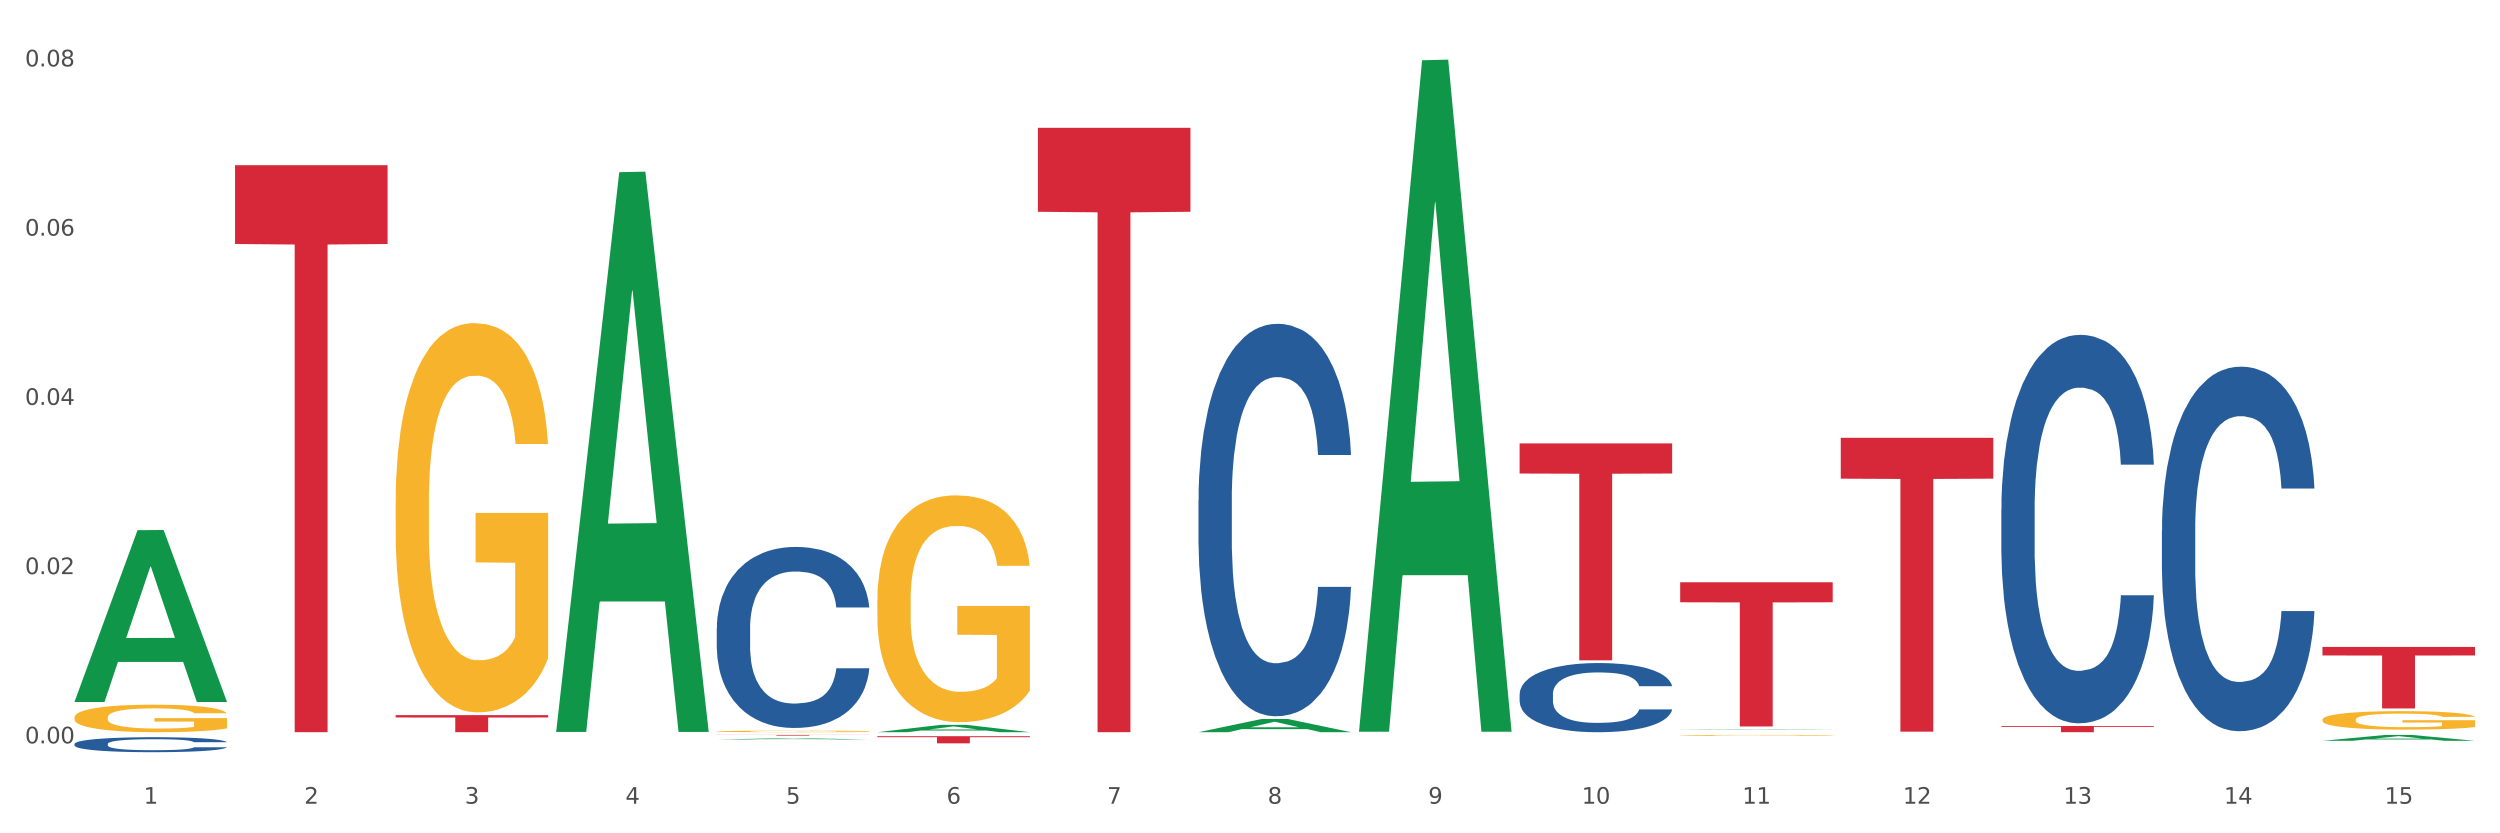 <?xml version="1.0" encoding="utf-8" standalone="no"?>
<!DOCTYPE svg PUBLIC "-//W3C//DTD SVG 1.1//EN"
  "http://www.w3.org/Graphics/SVG/1.1/DTD/svg11.dtd">
<svg xmlns:xlink="http://www.w3.org/1999/xlink" width="1080pt" height="360pt" viewBox="0 0 1080 360" xmlns="http://www.w3.org/2000/svg" version="1.1">
 <rect x="0" y="0" width="1080" height="360" fill="#333333" stroke="none"/>
 <defs>
  <style type="text/css">*{stroke-linejoin: round; stroke-linecap: butt}</style>
 </defs>
 <g id="figure_1">
  <g id="patch_1">
   <path d="M 0 360 
L 1080 360 
L 1080 0 
L 0 0 
z
" style="fill: #ffffff; stroke: #ffffff; stroke-linejoin: miter"/>
  </g>
  <g id="axes_1">
   <g id="matplotlib.axis_1">
    <g id="xtick_1">
     <g id="text_1">
      <!-- 1 -->
      <g style="fill: #4d4d4d" transform="translate(62.07 347.204) scale(0.096 -0.096)">
       <defs>
        <path id="DejaVuSans-31" d="M 794 531 
L 1825 531 
L 1825 4091 
L 703 3866 
L 703 4441 
L 1819 4666 
L 2450 4666 
L 2450 531 
L 3481 531 
L 3481 0 
L 794 0 
L 794 531 
z
" transform="scale(0.016)"/>
       </defs>
       <use xlink:href="#DejaVuSans-31"/>
      </g>
     </g>
    </g>
    <g id="xtick_2">
     <g id="text_2">
      <!-- 2 -->
      <g style="fill: #4d4d4d" transform="translate(131.436 347.204) scale(0.096 -0.096)">
       <defs>
        <path id="DejaVuSans-32" d="M 1228 531 
L 3431 531 
L 3431 0 
L 469 0 
L 469 531 
Q 828 903 1448 1529 
Q 2069 2156 2228 2338 
Q 2531 2678 2651 2914 
Q 2772 3150 2772 3378 
Q 2772 3750 2511 3984 
Q 2250 4219 1831 4219 
Q 1534 4219 1204 4116 
Q 875 4013 500 3803 
L 500 4441 
Q 881 4594 1212 4672 
Q 1544 4750 1819 4750 
Q 2544 4750 2975 4387 
Q 3406 4025 3406 3419 
Q 3406 3131 3298 2873 
Q 3191 2616 2906 2266 
Q 2828 2175 2409 1742 
Q 1991 1309 1228 531 
z
" transform="scale(0.016)"/>
       </defs>
       <use xlink:href="#DejaVuSans-32"/>
      </g>
     </g>
    </g>
    <g id="xtick_3">
     <g id="text_3">
      <!-- 3 -->
      <g style="fill: #4d4d4d" transform="translate(200.802 347.204) scale(0.096 -0.096)">
       <defs>
        <path id="DejaVuSans-33" d="M 2597 2516 
Q 3050 2419 3304 2112 
Q 3559 1806 3559 1356 
Q 3559 666 3084 287 
Q 2609 -91 1734 -91 
Q 1441 -91 1130 -33 
Q 819 25 488 141 
L 488 750 
Q 750 597 1062 519 
Q 1375 441 1716 441 
Q 2309 441 2620 675 
Q 2931 909 2931 1356 
Q 2931 1769 2642 2001 
Q 2353 2234 1838 2234 
L 1294 2234 
L 1294 2753 
L 1863 2753 
Q 2328 2753 2575 2939 
Q 2822 3125 2822 3475 
Q 2822 3834 2567 4026 
Q 2313 4219 1838 4219 
Q 1578 4219 1281 4162 
Q 984 4106 628 3988 
L 628 4550 
Q 988 4650 1302 4700 
Q 1616 4750 1894 4750 
Q 2613 4750 3031 4423 
Q 3450 4097 3450 3541 
Q 3450 3153 3228 2886 
Q 3006 2619 2597 2516 
z
" transform="scale(0.016)"/>
       </defs>
       <use xlink:href="#DejaVuSans-33"/>
      </g>
     </g>
    </g>
    <g id="xtick_4">
     <g id="text_4">
      <!-- 4 -->
      <g style="fill: #4d4d4d" transform="translate(270.169 347.204) scale(0.096 -0.096)">
       <defs>
        <path id="DejaVuSans-34" d="M 2419 4116 
L 825 1625 
L 2419 1625 
L 2419 4116 
z
M 2253 4666 
L 3047 4666 
L 3047 1625 
L 3713 1625 
L 3713 1100 
L 3047 1100 
L 3047 0 
L 2419 0 
L 2419 1100 
L 313 1100 
L 313 1709 
L 2253 4666 
z
" transform="scale(0.016)"/>
       </defs>
       <use xlink:href="#DejaVuSans-34"/>
      </g>
     </g>
    </g>
    <g id="xtick_5">
     <g id="text_5">
      <!-- 5 -->
      <g style="fill: #4d4d4d" transform="translate(339.535 347.204) scale(0.096 -0.096)">
       <defs>
        <path id="DejaVuSans-35" d="M 691 4666 
L 3169 4666 
L 3169 4134 
L 1269 4134 
L 1269 2991 
Q 1406 3038 1543 3061 
Q 1681 3084 1819 3084 
Q 2600 3084 3056 2656 
Q 3513 2228 3513 1497 
Q 3513 744 3044 326 
Q 2575 -91 1722 -91 
Q 1428 -91 1123 -41 
Q 819 9 494 109 
L 494 744 
Q 775 591 1075 516 
Q 1375 441 1709 441 
Q 2250 441 2565 725 
Q 2881 1009 2881 1497 
Q 2881 1984 2565 2268 
Q 2250 2553 1709 2553 
Q 1456 2553 1204 2497 
Q 953 2441 691 2322 
L 691 4666 
z
" transform="scale(0.016)"/>
       </defs>
       <use xlink:href="#DejaVuSans-35"/>
      </g>
     </g>
    </g>
    <g id="xtick_6">
     <g id="text_6">
      <!-- 6 -->
      <g style="fill: #4d4d4d" transform="translate(408.901 347.204) scale(0.096 -0.096)">
       <defs>
        <path id="DejaVuSans-36" d="M 2113 2584 
Q 1688 2584 1439 2293 
Q 1191 2003 1191 1497 
Q 1191 994 1439 701 
Q 1688 409 2113 409 
Q 2538 409 2786 701 
Q 3034 994 3034 1497 
Q 3034 2003 2786 2293 
Q 2538 2584 2113 2584 
z
M 3366 4563 
L 3366 3988 
Q 3128 4100 2886 4159 
Q 2644 4219 2406 4219 
Q 1781 4219 1451 3797 
Q 1122 3375 1075 2522 
Q 1259 2794 1537 2939 
Q 1816 3084 2150 3084 
Q 2853 3084 3261 2657 
Q 3669 2231 3669 1497 
Q 3669 778 3244 343 
Q 2819 -91 2113 -91 
Q 1303 -91 875 529 
Q 447 1150 447 2328 
Q 447 3434 972 4092 
Q 1497 4750 2381 4750 
Q 2619 4750 2861 4703 
Q 3103 4656 3366 4563 
z
" transform="scale(0.016)"/>
       </defs>
       <use xlink:href="#DejaVuSans-36"/>
      </g>
     </g>
    </g>
    <g id="xtick_7">
     <g id="text_7">
      <!-- 7 -->
      <g style="fill: #4d4d4d" transform="translate(478.267 347.204) scale(0.096 -0.096)">
       <defs>
        <path id="DejaVuSans-37" d="M 525 4666 
L 3525 4666 
L 3525 4397 
L 1831 0 
L 1172 0 
L 2766 4134 
L 525 4134 
L 525 4666 
z
" transform="scale(0.016)"/>
       </defs>
       <use xlink:href="#DejaVuSans-37"/>
      </g>
     </g>
    </g>
    <g id="xtick_8">
     <g id="text_8">
      <!-- 8 -->
      <g style="fill: #4d4d4d" transform="translate(547.634 347.204) scale(0.096 -0.096)">
       <defs>
        <path id="DejaVuSans-38" d="M 2034 2216 
Q 1584 2216 1326 1975 
Q 1069 1734 1069 1313 
Q 1069 891 1326 650 
Q 1584 409 2034 409 
Q 2484 409 2743 651 
Q 3003 894 3003 1313 
Q 3003 1734 2745 1975 
Q 2488 2216 2034 2216 
z
M 1403 2484 
Q 997 2584 770 2862 
Q 544 3141 544 3541 
Q 544 4100 942 4425 
Q 1341 4750 2034 4750 
Q 2731 4750 3128 4425 
Q 3525 4100 3525 3541 
Q 3525 3141 3298 2862 
Q 3072 2584 2669 2484 
Q 3125 2378 3379 2068 
Q 3634 1759 3634 1313 
Q 3634 634 3220 271 
Q 2806 -91 2034 -91 
Q 1263 -91 848 271 
Q 434 634 434 1313 
Q 434 1759 690 2068 
Q 947 2378 1403 2484 
z
M 1172 3481 
Q 1172 3119 1398 2916 
Q 1625 2713 2034 2713 
Q 2441 2713 2670 2916 
Q 2900 3119 2900 3481 
Q 2900 3844 2670 4047 
Q 2441 4250 2034 4250 
Q 1625 4250 1398 4047 
Q 1172 3844 1172 3481 
z
" transform="scale(0.016)"/>
       </defs>
       <use xlink:href="#DejaVuSans-38"/>
      </g>
     </g>
    </g>
    <g id="xtick_9">
     <g id="text_9">
      <!-- 9 -->
      <g style="fill: #4d4d4d" transform="translate(617 347.204) scale(0.096 -0.096)">
       <defs>
        <path id="DejaVuSans-39" d="M 703 97 
L 703 672 
Q 941 559 1184 500 
Q 1428 441 1663 441 
Q 2288 441 2617 861 
Q 2947 1281 2994 2138 
Q 2813 1869 2534 1725 
Q 2256 1581 1919 1581 
Q 1219 1581 811 2004 
Q 403 2428 403 3163 
Q 403 3881 828 4315 
Q 1253 4750 1959 4750 
Q 2769 4750 3195 4129 
Q 3622 3509 3622 2328 
Q 3622 1225 3098 567 
Q 2575 -91 1691 -91 
Q 1453 -91 1209 -44 
Q 966 3 703 97 
z
M 1959 2075 
Q 2384 2075 2632 2365 
Q 2881 2656 2881 3163 
Q 2881 3666 2632 3958 
Q 2384 4250 1959 4250 
Q 1534 4250 1286 3958 
Q 1038 3666 1038 3163 
Q 1038 2656 1286 2365 
Q 1534 2075 1959 2075 
z
" transform="scale(0.016)"/>
       </defs>
       <use xlink:href="#DejaVuSans-39"/>
      </g>
     </g>
    </g>
    <g id="xtick_10">
     <g id="text_10">
      <!-- 10 -->
      <g style="fill: #4d4d4d" transform="translate(683.312 347.204) scale(0.096 -0.096)">
       <defs>
        <path id="DejaVuSans-30" d="M 2034 4250 
Q 1547 4250 1301 3770 
Q 1056 3291 1056 2328 
Q 1056 1369 1301 889 
Q 1547 409 2034 409 
Q 2525 409 2770 889 
Q 3016 1369 3016 2328 
Q 3016 3291 2770 3770 
Q 2525 4250 2034 4250 
z
M 2034 4750 
Q 2819 4750 3233 4129 
Q 3647 3509 3647 2328 
Q 3647 1150 3233 529 
Q 2819 -91 2034 -91 
Q 1250 -91 836 529 
Q 422 1150 422 2328 
Q 422 3509 836 4129 
Q 1250 4750 2034 4750 
z
" transform="scale(0.016)"/>
       </defs>
       <use xlink:href="#DejaVuSans-31"/>
       <use xlink:href="#DejaVuSans-30" transform="translate(63.623 0)"/>
      </g>
     </g>
    </g>
    <g id="xtick_11">
     <g id="text_11">
      <!-- 11 -->
      <g style="fill: #4d4d4d" transform="translate(752.678 347.204) scale(0.096 -0.096)">
       <use xlink:href="#DejaVuSans-31"/>
       <use xlink:href="#DejaVuSans-31" transform="translate(63.623 0)"/>
      </g>
     </g>
    </g>
    <g id="xtick_12">
     <g id="text_12">
      <!-- 12 -->
      <g style="fill: #4d4d4d" transform="translate(822.044 347.204) scale(0.096 -0.096)">
       <use xlink:href="#DejaVuSans-31"/>
       <use xlink:href="#DejaVuSans-32" transform="translate(63.623 0)"/>
      </g>
     </g>
    </g>
    <g id="xtick_13">
     <g id="text_13">
      <!-- 13 -->
      <g style="fill: #4d4d4d" transform="translate(891.411 347.204) scale(0.096 -0.096)">
       <use xlink:href="#DejaVuSans-31"/>
       <use xlink:href="#DejaVuSans-33" transform="translate(63.623 0)"/>
      </g>
     </g>
    </g>
    <g id="xtick_14">
     <g id="text_14">
      <!-- 14 -->
      <g style="fill: #4d4d4d" transform="translate(960.777 347.204) scale(0.096 -0.096)">
       <use xlink:href="#DejaVuSans-31"/>
       <use xlink:href="#DejaVuSans-34" transform="translate(63.623 0)"/>
      </g>
     </g>
    </g>
    <g id="xtick_15">
     <g id="text_15">
      <!-- 15 -->
      <g style="fill: #4d4d4d" transform="translate(1030.143 347.204) scale(0.096 -0.096)">
       <use xlink:href="#DejaVuSans-31"/>
       <use xlink:href="#DejaVuSans-35" transform="translate(63.623 0)"/>
      </g>
     </g>
    </g>
    <g id="xtick_16"/>
    <g id="xtick_17"/>
    <g id="xtick_18"/>
    <g id="xtick_19"/>
    <g id="xtick_20"/>
    <g id="xtick_21"/>
    <g id="xtick_22"/>
    <g id="xtick_23"/>
    <g id="xtick_24"/>
    <g id="xtick_25"/>
    <g id="xtick_26"/>
    <g id="xtick_27"/>
    <g id="xtick_28"/>
    <g id="xtick_29"/>
   </g>
   <g id="matplotlib.axis_2">
    <g id="ytick_1">
     <g id="text_16">
      <!-- 0.00 -->
      <g style="fill: #4d4d4d" transform="translate(10.8 321.132) scale(0.096 -0.096)">
       <defs>
        <path id="DejaVuSans-2e" d="M 684 794 
L 1344 794 
L 1344 0 
L 684 0 
L 684 794 
z
" transform="scale(0.016)"/>
       </defs>
       <use xlink:href="#DejaVuSans-30"/>
       <use xlink:href="#DejaVuSans-2e" transform="translate(63.623 0)"/>
       <use xlink:href="#DejaVuSans-30" transform="translate(95.41 0)"/>
       <use xlink:href="#DejaVuSans-30" transform="translate(159.033 0)"/>
      </g>
     </g>
    </g>
    <g id="ytick_2">
     <g id="text_17">
      <!-- 0.02 -->
      <g style="fill: #4d4d4d" transform="translate(10.8 248.021) scale(0.096 -0.096)">
       <use xlink:href="#DejaVuSans-30"/>
       <use xlink:href="#DejaVuSans-2e" transform="translate(63.623 0)"/>
       <use xlink:href="#DejaVuSans-30" transform="translate(95.41 0)"/>
       <use xlink:href="#DejaVuSans-32" transform="translate(159.033 0)"/>
      </g>
     </g>
    </g>
    <g id="ytick_3">
     <g id="text_18">
      <!-- 0.04 -->
      <g style="fill: #4d4d4d" transform="translate(10.8 174.909) scale(0.096 -0.096)">
       <use xlink:href="#DejaVuSans-30"/>
       <use xlink:href="#DejaVuSans-2e" transform="translate(63.623 0)"/>
       <use xlink:href="#DejaVuSans-30" transform="translate(95.41 0)"/>
       <use xlink:href="#DejaVuSans-34" transform="translate(159.033 0)"/>
      </g>
     </g>
    </g>
    <g id="ytick_4">
     <g id="text_19">
      <!-- 0.06 -->
      <g style="fill: #4d4d4d" transform="translate(10.8 101.798) scale(0.096 -0.096)">
       <use xlink:href="#DejaVuSans-30"/>
       <use xlink:href="#DejaVuSans-2e" transform="translate(63.623 0)"/>
       <use xlink:href="#DejaVuSans-30" transform="translate(95.41 0)"/>
       <use xlink:href="#DejaVuSans-36" transform="translate(159.033 0)"/>
      </g>
     </g>
    </g>
    <g id="ytick_5">
     <g id="text_20">
      <!-- 0.08 -->
      <g style="fill: #4d4d4d" transform="translate(10.8 28.687) scale(0.096 -0.096)">
       <use xlink:href="#DejaVuSans-30"/>
       <use xlink:href="#DejaVuSans-2e" transform="translate(63.623 0)"/>
       <use xlink:href="#DejaVuSans-30" transform="translate(95.41 0)"/>
       <use xlink:href="#DejaVuSans-38" transform="translate(159.033 0)"/>
      </g>
     </g>
    </g>
    <g id="ytick_6"/>
    <g id="ytick_7"/>
    <g id="ytick_8"/>
    <g id="ytick_9"/>
   </g>
   <g id="PolyCollection_1">
    <path d="M 32.175 303.119 
L 32.243 303.049 
L 59.417 229.03 
L 70.695 228.96 
L 98.073 303.258 
L 85.029 303.258 
L 79.119 285.957 
L 51.061 285.957 
L 50.857 286.236 
L 45.151 303.258 
L 32.175 303.258 
L 32.175 303.119 
L 54.594 275.632 
L 75.586 275.562 
L 65.192 244.796 
L 65.056 244.657 
L 64.92 244.866 
L 54.526 275.562 
L 54.594 275.632 
L 32.175 303.119 
z
" clip-path="url(#p660f1c6a7d)" style="fill: #109648"/>
    <path d="M 101.541 71.364 
L 167.439 71.364 
L 167.439 105.404 
L 141.517 105.634 
L 141.517 316.318 
L 127.307 316.318 
L 127.307 105.634 
L 101.541 105.404 
L 101.541 71.594 
L 101.541 71.364 
z
" clip-path="url(#p660f1c6a7d)" style="fill: #d62839"/>
    <path d="M 170.907 308.931 
L 236.805 308.931 
L 236.805 309.958 
L 210.883 309.965 
L 210.883 316.318 
L 196.673 316.318 
L 196.673 309.965 
L 170.907 309.958 
L 170.907 308.938 
L 170.907 308.931 
z
" clip-path="url(#p660f1c6a7d)" style="fill: #d62839"/>
    <path d="M 309.64 317.485 
L 375.538 317.485 
L 375.538 317.526 
L 349.616 317.526 
L 349.616 317.781 
L 335.406 317.781 
L 335.406 317.526 
L 309.64 317.526 
L 309.64 317.485 
L 309.64 317.485 
z
" clip-path="url(#p660f1c6a7d)" style="fill: #d62839"/>
    <path d="M 379.006 318.037 
L 444.904 318.037 
L 444.904 318.467 
L 418.982 318.47 
L 418.982 321.13 
L 404.772 321.13 
L 404.772 318.47 
L 379.006 318.467 
L 379.006 318.04 
L 379.006 318.037 
z
" clip-path="url(#p660f1c6a7d)" style="fill: #d62839"/>
    <path d="M 448.372 55.199 
L 514.27 55.199 
L 514.27 91.486 
L 488.348 91.731 
L 488.348 316.318 
L 474.138 316.318 
L 474.138 91.731 
L 448.372 91.486 
L 448.372 55.444 
L 448.372 55.199 
z
" clip-path="url(#p660f1c6a7d)" style="fill: #d62839"/>
    <path d="M 656.471 191.54 
L 722.369 191.54 
L 722.369 204.565 
L 696.447 204.653 
L 696.447 285.271 
L 682.237 285.271 
L 682.237 204.653 
L 656.471 204.565 
L 656.471 191.628 
L 656.471 191.54 
z
" clip-path="url(#p660f1c6a7d)" style="fill: #d62839"/>
    <path d="M 725.837 251.529 
L 791.735 251.529 
L 791.735 260.187 
L 765.813 260.246 
L 765.813 313.837 
L 751.603 313.837 
L 751.603 260.246 
L 725.837 260.187 
L 725.837 251.587 
L 725.837 251.529 
z
" clip-path="url(#p660f1c6a7d)" style="fill: #d62839"/>
    <path d="M 1003.302 310.908 
L 1003.38 310.9 
L 1003.38 310.638 
L 1003.535 310.412 
L 1004.314 309.865 
L 1005.481 309.413 
L 1006.336 309.172 
L 1007.192 308.975 
L 1008.204 308.778 
L 1009.448 308.574 
L 1011.705 308.275 
L 1013.105 308.122 
L 1014.817 307.961 
L 1017.929 307.728 
L 1020.185 307.597 
L 1022.519 307.487 
L 1026.331 307.356 
L 1028.821 307.298 
L 1031.466 307.254 
L 1034.656 307.225 
L 1037.068 307.218 
L 1042.358 307.239 
L 1046.871 307.305 
L 1049.049 307.356 
L 1051.85 307.444 
L 1053.328 307.502 
L 1055.74 307.619 
L 1058.23 307.772 
L 1059.942 307.903 
L 1062.509 308.151 
L 1064.454 308.399 
L 1066.244 308.705 
L 1067.177 308.917 
L 1067.877 309.114 
L 1068.5 309.34 
L 1069.122 309.697 
L 1055.118 309.697 
L 1054.573 309.442 
L 1053.717 309.201 
L 1052.473 308.968 
L 1051.383 308.822 
L 1049.516 308.64 
L 1047.805 308.523 
L 1046.015 308.435 
L 1043.837 308.363 
L 1042.125 308.326 
L 1039.713 308.297 
L 1034.967 308.304 
L 1031.777 308.363 
L 1029.599 308.435 
L 1028.199 308.501 
L 1026.954 308.574 
L 1025.553 308.676 
L 1023.919 308.829 
L 1022.752 308.968 
L 1021.585 309.143 
L 1020.652 309.318 
L 1019.796 309.522 
L 1019.096 309.741 
L 1018.551 309.967 
L 1018.084 310.244 
L 1017.695 310.703 
L 1017.695 311.702 
L 1017.851 311.929 
L 1018.24 312.228 
L 1018.707 312.454 
L 1019.485 312.723 
L 1020.185 312.906 
L 1021.508 313.168 
L 1022.986 313.387 
L 1024.153 313.526 
L 1025.32 313.642 
L 1027.343 313.803 
L 1029.599 313.934 
L 1031.544 314.014 
L 1034.189 314.087 
L 1035.979 314.116 
L 1037.535 314.131 
L 1041.347 314.131 
L 1044.07 314.109 
L 1047.104 314.058 
L 1049.438 313.992 
L 1051.383 313.912 
L 1053.562 313.781 
L 1054.962 313.657 
L 1054.962 312.133 
L 1037.846 312.125 
L 1037.846 311.112 
L 1069.2 311.112 
L 1069.2 314.087 
L 1067.877 314.24 
L 1066.399 314.379 
L 1064.843 314.503 
L 1062.509 314.656 
L 1059.708 314.802 
L 1057.219 314.904 
L 1054.573 314.991 
L 1051.461 315.072 
L 1047.416 315.145 
L 1044.926 315.174 
L 1041.814 315.196 
L 1038.157 315.203 
L 1034.967 315.188 
L 1031.855 315.152 
L 1028.588 315.086 
L 1025.398 314.991 
L 1022.986 314.897 
L 1020.574 314.78 
L 1018.007 314.627 
L 1015.984 314.481 
L 1014.428 314.35 
L 1012.716 314.182 
L 1010.849 313.963 
L 1009.448 313.766 
L 1008.204 313.562 
L 1006.881 313.3 
L 1005.947 313.073 
L 1005.014 312.789 
L 1004.469 312.578 
L 1003.847 312.249 
L 1003.38 311.79 
L 1003.302 310.908 
z
" clip-path="url(#p660f1c6a7d)" style="fill: #f7b32b"/>
    <path d="M 864.57 313.64 
L 930.468 313.64 
L 930.468 314.013 
L 904.546 314.015 
L 904.546 316.318 
L 890.335 316.318 
L 890.335 314.015 
L 864.57 314.013 
L 864.57 313.643 
L 864.57 313.64 
z
" clip-path="url(#p660f1c6a7d)" style="fill: #d62839"/>
    <path d="M 933.936 229.161 
L 934.014 229.017 
L 934.014 224.99 
L 934.247 219.524 
L 935.104 209.456 
L 936.195 201.833 
L 938.064 192.915 
L 939.077 189.176 
L 940.401 185.004 
L 943.127 178.244 
L 946.243 172.491 
L 948.424 169.327 
L 950.06 167.313 
L 953.721 163.717 
L 955.824 162.135 
L 958.005 160.841 
L 959.874 159.978 
L 962.99 158.971 
L 965.483 158.539 
L 968.365 158.396 
L 970.779 158.539 
L 973.973 159.115 
L 978.647 160.841 
L 980.438 161.848 
L 982.853 163.574 
L 985.346 165.875 
L 987.371 168.176 
L 989.708 171.484 
L 992.122 175.799 
L 994.459 181.265 
L 996.095 186.299 
L 997.419 191.621 
L 998.587 198.093 
L 999.444 205.141 
L 999.834 211.038 
L 985.579 211.038 
L 985.19 205.716 
L 984.411 199.963 
L 983.632 196.079 
L 982.775 192.915 
L 981.451 189.319 
L 980.283 187.018 
L 978.335 184.285 
L 976.544 182.559 
L 975.064 181.552 
L 973.272 180.689 
L 969.455 179.826 
L 966.729 179.826 
L 965.015 180.114 
L 962.912 180.833 
L 961.121 181.84 
L 959.018 183.566 
L 957.382 185.436 
L 955.746 187.881 
L 954.811 189.607 
L 953.409 192.771 
L 952.475 195.36 
L 951.228 199.819 
L 950.527 202.983 
L 949.281 211.182 
L 948.736 217.223 
L 948.502 221.394 
L 948.346 225.996 
L 948.346 248.434 
L 948.814 258.502 
L 949.203 262.817 
L 949.826 267.707 
L 950.995 274.036 
L 952.708 280.221 
L 954.5 284.68 
L 955.98 287.412 
L 957.382 289.426 
L 958.784 291.008 
L 960.498 292.446 
L 961.9 293.309 
L 964.003 294.172 
L 966.495 294.604 
L 968.443 294.604 
L 972.415 293.885 
L 974.207 293.166 
L 975.92 292.159 
L 977.79 290.577 
L 979.27 288.851 
L 980.127 287.556 
L 981.529 284.823 
L 982.619 281.947 
L 983.554 278.639 
L 984.177 275.762 
L 984.878 271.447 
L 985.423 266.557 
L 985.579 263.968 
L 999.834 263.968 
L 999.522 269.146 
L 998.977 274.18 
L 997.886 280.94 
L 997.03 284.823 
L 995.705 289.57 
L 994.303 293.597 
L 992.356 298.056 
L 990.564 301.364 
L 988.695 304.241 
L 986.67 306.83 
L 983.009 310.425 
L 981.685 311.432 
L 978.88 313.158 
L 976.699 314.165 
L 973.506 315.172 
L 970.234 315.747 
L 966.807 315.891 
L 963.769 315.603 
L 960.42 314.74 
L 958.317 313.877 
L 955.98 312.583 
L 953.253 310.569 
L 950.683 308.124 
L 948.268 305.247 
L 946.009 301.939 
L 943.906 298.2 
L 941.18 292.015 
L 939.155 285.974 
L 937.675 280.365 
L 936.662 275.618 
L 935.65 269.577 
L 935.104 265.406 
L 934.247 255.338 
L 933.936 245.989 
L 933.936 229.161 
z
" clip-path="url(#p660f1c6a7d)" style="fill: #255c99"/>
    <path d="M 864.57 220.059 
L 864.648 219.905 
L 864.648 215.614 
L 864.881 209.79 
L 865.738 199.062 
L 866.829 190.94 
L 868.698 181.437 
L 869.711 177.453 
L 871.035 173.008 
L 873.761 165.805 
L 876.877 159.675 
L 879.058 156.303 
L 880.694 154.157 
L 884.355 150.326 
L 886.458 148.64 
L 888.639 147.261 
L 890.508 146.341 
L 893.624 145.268 
L 896.117 144.809 
L 898.999 144.655 
L 901.413 144.809 
L 904.607 145.422 
L 909.281 147.261 
L 911.072 148.334 
L 913.487 150.173 
L 915.979 152.625 
L 918.005 155.077 
L 920.341 158.602 
L 922.756 163.2 
L 925.093 169.024 
L 926.729 174.388 
L 928.053 180.058 
L 929.221 186.955 
L 930.078 194.464 
L 930.468 200.748 
L 916.213 200.748 
L 915.824 195.077 
L 915.045 188.947 
L 914.266 184.809 
L 913.409 181.437 
L 912.085 177.606 
L 910.916 175.154 
L 908.969 172.242 
L 907.177 170.403 
L 905.697 169.33 
L 903.906 168.411 
L 900.089 167.491 
L 897.363 167.491 
L 895.649 167.797 
L 893.546 168.564 
L 891.754 169.637 
L 889.651 171.476 
L 888.016 173.468 
L 886.38 176.073 
L 885.445 177.913 
L 884.043 181.284 
L 883.108 184.043 
L 881.862 188.794 
L 881.161 192.166 
L 879.915 200.901 
L 879.369 207.338 
L 879.136 211.783 
L 878.98 216.687 
L 878.98 240.595 
L 879.447 251.323 
L 879.837 255.921 
L 880.46 261.132 
L 881.628 267.875 
L 883.342 274.465 
L 885.134 279.216 
L 886.614 282.128 
L 888.016 284.274 
L 889.418 285.96 
L 891.131 287.492 
L 892.533 288.412 
L 894.637 289.331 
L 897.129 289.791 
L 899.076 289.791 
L 903.049 289.025 
L 904.841 288.259 
L 906.554 287.186 
L 908.424 285.5 
L 909.904 283.661 
L 910.76 282.282 
L 912.163 279.37 
L 913.253 276.305 
L 914.188 272.78 
L 914.811 269.714 
L 915.512 265.117 
L 916.057 259.906 
L 916.213 257.147 
L 930.468 257.147 
L 930.156 262.665 
L 929.611 268.029 
L 928.52 275.232 
L 927.663 279.37 
L 926.339 284.427 
L 924.937 288.718 
L 922.99 293.469 
L 921.198 296.994 
L 919.329 300.06 
L 917.304 302.818 
L 913.643 306.65 
L 912.318 307.723 
L 909.514 309.562 
L 907.333 310.634 
L 904.14 311.707 
L 900.868 312.32 
L 897.441 312.474 
L 894.403 312.167 
L 891.053 311.247 
L 888.95 310.328 
L 886.614 308.949 
L 883.887 306.803 
L 881.317 304.198 
L 878.902 301.132 
L 876.643 297.607 
L 874.54 293.623 
L 871.814 287.033 
L 869.789 280.596 
L 868.309 274.619 
L 867.296 269.561 
L 866.283 263.124 
L 865.738 258.68 
L 864.881 247.952 
L 864.57 237.99 
L 864.57 220.059 
z
" clip-path="url(#p660f1c6a7d)" style="fill: #255c99"/>
    <path d="M 656.471 299.864 
L 656.549 299.836 
L 656.549 299.072 
L 656.783 298.035 
L 657.639 296.125 
L 658.73 294.679 
L 660.599 292.987 
L 661.612 292.278 
L 662.936 291.486 
L 665.662 290.204 
L 668.778 289.112 
L 670.959 288.512 
L 672.595 288.13 
L 676.256 287.448 
L 678.359 287.148 
L 680.54 286.902 
L 682.41 286.738 
L 685.525 286.547 
L 688.018 286.465 
L 690.9 286.438 
L 693.315 286.465 
L 696.508 286.575 
L 701.182 286.902 
L 702.973 287.093 
L 705.388 287.42 
L 707.881 287.857 
L 709.906 288.294 
L 712.243 288.921 
L 714.657 289.74 
L 716.994 290.777 
L 718.63 291.732 
L 719.954 292.742 
L 721.123 293.969 
L 721.979 295.307 
L 722.369 296.425 
L 708.114 296.425 
L 707.725 295.416 
L 706.946 294.324 
L 706.167 293.587 
L 705.31 292.987 
L 703.986 292.305 
L 702.818 291.868 
L 700.87 291.35 
L 699.079 291.022 
L 697.599 290.831 
L 695.807 290.668 
L 691.99 290.504 
L 689.264 290.504 
L 687.55 290.559 
L 685.447 290.695 
L 683.656 290.886 
L 681.553 291.213 
L 679.917 291.568 
L 678.281 292.032 
L 677.346 292.36 
L 675.944 292.96 
L 675.01 293.451 
L 673.763 294.297 
L 673.062 294.897 
L 671.816 296.453 
L 671.271 297.599 
L 671.037 298.39 
L 670.881 299.263 
L 670.881 303.52 
L 671.349 305.43 
L 671.738 306.249 
L 672.361 307.177 
L 673.53 308.377 
L 675.243 309.551 
L 677.035 310.397 
L 678.515 310.915 
L 679.917 311.297 
L 681.319 311.597 
L 683.033 311.87 
L 684.435 312.034 
L 686.538 312.198 
L 689.03 312.279 
L 690.978 312.279 
L 694.95 312.143 
L 696.742 312.007 
L 698.456 311.816 
L 700.325 311.515 
L 701.805 311.188 
L 702.662 310.942 
L 704.064 310.424 
L 705.154 309.878 
L 706.089 309.251 
L 706.712 308.705 
L 707.413 307.886 
L 707.959 306.958 
L 708.114 306.467 
L 722.369 306.467 
L 722.057 307.45 
L 721.512 308.405 
L 720.422 309.687 
L 719.565 310.424 
L 718.241 311.324 
L 716.838 312.088 
L 714.891 312.934 
L 713.1 313.562 
L 711.23 314.108 
L 709.205 314.599 
L 705.544 315.281 
L 704.22 315.472 
L 701.416 315.8 
L 699.235 315.991 
L 696.041 316.182 
L 692.769 316.291 
L 689.342 316.318 
L 686.304 316.263 
L 682.955 316.1 
L 680.852 315.936 
L 678.515 315.69 
L 675.789 315.308 
L 673.218 314.844 
L 670.803 314.299 
L 668.544 313.671 
L 666.441 312.962 
L 663.715 311.788 
L 661.69 310.642 
L 660.21 309.578 
L 659.197 308.677 
L 658.185 307.531 
L 657.639 306.74 
L 656.783 304.83 
L 656.471 303.056 
L 656.471 299.864 
z
" clip-path="url(#p660f1c6a7d)" style="fill: #255c99"/>
    <path d="M 517.739 216.065 
L 517.816 215.91 
L 517.816 211.575 
L 518.05 205.691 
L 518.907 194.853 
L 519.997 186.647 
L 521.867 177.047 
L 522.88 173.021 
L 524.204 168.531 
L 526.93 161.254 
L 530.046 155.06 
L 532.227 151.654 
L 533.863 149.486 
L 537.523 145.615 
L 539.627 143.912 
L 541.808 142.519 
L 543.677 141.59 
L 546.793 140.506 
L 549.285 140.041 
L 552.167 139.887 
L 554.582 140.041 
L 557.776 140.661 
L 562.449 142.519 
L 564.241 143.603 
L 566.656 145.461 
L 569.148 147.938 
L 571.173 150.415 
L 573.51 153.976 
L 575.925 158.622 
L 578.262 164.505 
L 579.898 169.924 
L 581.222 175.653 
L 582.39 182.621 
L 583.247 190.208 
L 583.636 196.556 
L 569.382 196.556 
L 568.992 190.827 
L 568.214 184.634 
L 567.435 180.453 
L 566.578 177.047 
L 565.254 173.176 
L 564.085 170.699 
L 562.138 167.757 
L 560.346 165.899 
L 558.866 164.815 
L 557.075 163.886 
L 553.258 162.957 
L 550.532 162.957 
L 548.818 163.267 
L 546.715 164.041 
L 544.923 165.125 
L 542.82 166.983 
L 541.184 168.995 
L 539.549 171.628 
L 538.614 173.486 
L 537.212 176.892 
L 536.277 179.679 
L 535.031 184.479 
L 534.33 187.885 
L 533.084 196.711 
L 532.538 203.214 
L 532.305 207.704 
L 532.149 212.659 
L 532.149 236.813 
L 532.616 247.652 
L 533.006 252.297 
L 533.629 257.561 
L 534.797 264.374 
L 536.511 271.032 
L 538.302 275.831 
L 539.782 278.773 
L 541.184 280.941 
L 542.587 282.644 
L 544.3 284.193 
L 545.702 285.122 
L 547.805 286.051 
L 550.298 286.515 
L 552.245 286.515 
L 556.218 285.741 
L 558.009 284.967 
L 559.723 283.883 
L 561.593 282.18 
L 563.073 280.322 
L 563.929 278.928 
L 565.331 275.986 
L 566.422 272.89 
L 567.357 269.328 
L 567.98 266.232 
L 568.681 261.587 
L 569.226 256.322 
L 569.382 253.535 
L 583.636 253.535 
L 583.325 259.109 
L 582.78 264.528 
L 581.689 271.806 
L 580.832 275.986 
L 579.508 281.096 
L 578.106 285.431 
L 576.159 290.231 
L 574.367 293.792 
L 572.498 296.889 
L 570.472 299.676 
L 566.811 303.547 
L 565.487 304.631 
L 562.683 306.489 
L 560.502 307.573 
L 557.308 308.656 
L 554.037 309.276 
L 550.61 309.431 
L 547.572 309.121 
L 544.222 308.192 
L 542.119 307.263 
L 539.782 305.869 
L 537.056 303.702 
L 534.486 301.069 
L 532.071 297.973 
L 529.812 294.412 
L 527.709 290.386 
L 524.983 283.728 
L 522.957 277.225 
L 521.477 271.186 
L 520.465 266.077 
L 519.452 259.574 
L 518.907 255.084 
L 518.05 244.245 
L 517.739 234.181 
L 517.739 216.065 
z
" clip-path="url(#p660f1c6a7d)" style="fill: #255c99"/>
    <path d="M 309.64 271.417 
L 309.718 271.346 
L 309.718 269.346 
L 309.951 266.632 
L 310.808 261.632 
L 311.899 257.846 
L 313.768 253.418 
L 314.781 251.561 
L 316.105 249.489 
L 318.831 246.132 
L 321.947 243.275 
L 324.128 241.704 
L 325.764 240.704 
L 329.425 238.919 
L 331.528 238.133 
L 333.709 237.49 
L 335.578 237.061 
L 338.694 236.562 
L 341.187 236.347 
L 344.069 236.276 
L 346.484 236.347 
L 349.677 236.633 
L 354.351 237.49 
L 356.142 237.99 
L 358.557 238.847 
L 361.05 239.99 
L 363.075 241.133 
L 365.412 242.776 
L 367.826 244.918 
L 370.163 247.632 
L 371.799 250.132 
L 373.123 252.775 
L 374.291 255.989 
L 375.148 259.489 
L 375.538 262.417 
L 361.283 262.417 
L 360.894 259.775 
L 360.115 256.918 
L 359.336 254.989 
L 358.479 253.418 
L 357.155 251.632 
L 355.987 250.489 
L 354.039 249.132 
L 352.248 248.275 
L 350.768 247.775 
L 348.976 247.347 
L 345.159 246.918 
L 342.433 246.918 
L 340.719 247.061 
L 338.616 247.418 
L 336.825 247.918 
L 334.722 248.775 
L 333.086 249.704 
L 331.45 250.918 
L 330.515 251.775 
L 329.113 253.346 
L 328.179 254.632 
L 326.932 256.846 
L 326.231 258.418 
L 324.985 262.489 
L 324.44 265.489 
L 324.206 267.56 
L 324.05 269.846 
L 324.05 280.988 
L 324.518 285.988 
L 324.907 288.13 
L 325.53 290.559 
L 326.699 293.702 
L 328.412 296.773 
L 330.204 298.987 
L 331.684 300.344 
L 333.086 301.344 
L 334.488 302.13 
L 336.202 302.844 
L 337.604 303.273 
L 339.707 303.701 
L 342.199 303.915 
L 344.147 303.915 
L 348.119 303.558 
L 349.911 303.201 
L 351.624 302.701 
L 353.494 301.916 
L 354.974 301.058 
L 355.831 300.416 
L 357.233 299.059 
L 358.323 297.63 
L 359.258 295.987 
L 359.881 294.559 
L 360.582 292.416 
L 361.127 289.988 
L 361.283 288.702 
L 375.538 288.702 
L 375.226 291.273 
L 374.681 293.773 
L 373.59 297.13 
L 372.734 299.059 
L 371.409 301.416 
L 370.007 303.415 
L 368.06 305.63 
L 366.268 307.272 
L 364.399 308.701 
L 362.374 309.987 
L 358.713 311.772 
L 357.389 312.272 
L 354.584 313.129 
L 352.403 313.629 
L 349.21 314.129 
L 345.938 314.415 
L 342.511 314.486 
L 339.473 314.344 
L 336.124 313.915 
L 334.021 313.486 
L 331.684 312.844 
L 328.957 311.844 
L 326.387 310.629 
L 323.972 309.201 
L 321.713 307.558 
L 319.61 305.701 
L 316.884 302.63 
L 314.859 299.63 
L 313.379 296.844 
L 312.366 294.487 
L 311.354 291.487 
L 310.808 289.416 
L 309.951 284.416 
L 309.64 279.774 
L 309.64 271.417 
z
" clip-path="url(#p660f1c6a7d)" style="fill: #255c99"/>
    <path d="M 32.175 321.383 
L 32.253 321.377 
L 32.253 321.212 
L 32.487 320.987 
L 33.343 320.573 
L 34.434 320.26 
L 36.303 319.893 
L 37.316 319.739 
L 38.64 319.568 
L 41.366 319.29 
L 44.482 319.053 
L 46.663 318.923 
L 48.299 318.84 
L 51.96 318.692 
L 54.063 318.627 
L 56.244 318.574 
L 58.114 318.539 
L 61.229 318.497 
L 63.722 318.479 
L 66.604 318.473 
L 69.019 318.479 
L 72.212 318.503 
L 76.886 318.574 
L 78.677 318.615 
L 81.092 318.686 
L 83.585 318.781 
L 85.61 318.876 
L 87.947 319.012 
L 90.361 319.189 
L 92.698 319.414 
L 94.334 319.621 
L 95.658 319.84 
L 96.827 320.106 
L 97.683 320.396 
L 98.073 320.638 
L 83.818 320.638 
L 83.429 320.419 
L 82.65 320.183 
L 81.871 320.023 
L 81.014 319.893 
L 79.69 319.745 
L 78.522 319.65 
L 76.574 319.538 
L 74.783 319.467 
L 73.303 319.426 
L 71.511 319.39 
L 67.694 319.355 
L 64.968 319.355 
L 63.255 319.367 
L 61.151 319.396 
L 59.36 319.437 
L 57.257 319.508 
L 55.621 319.585 
L 53.985 319.686 
L 53.05 319.757 
L 51.648 319.887 
L 50.714 319.993 
L 49.467 320.177 
L 48.766 320.307 
L 47.52 320.644 
L 46.975 320.892 
L 46.741 321.064 
L 46.585 321.253 
L 46.585 322.176 
L 47.053 322.59 
L 47.442 322.767 
L 48.065 322.968 
L 49.234 323.228 
L 50.947 323.483 
L 52.739 323.666 
L 54.219 323.778 
L 55.621 323.861 
L 57.023 323.926 
L 58.737 323.985 
L 60.139 324.021 
L 62.242 324.056 
L 64.734 324.074 
L 66.682 324.074 
L 70.654 324.045 
L 72.446 324.015 
L 74.16 323.974 
L 76.029 323.909 
L 77.509 323.838 
L 78.366 323.784 
L 79.768 323.672 
L 80.858 323.554 
L 81.793 323.418 
L 82.416 323.299 
L 83.117 323.122 
L 83.663 322.921 
L 83.818 322.814 
L 98.073 322.814 
L 97.761 323.027 
L 97.216 323.234 
L 96.126 323.512 
L 95.269 323.672 
L 93.945 323.867 
L 92.542 324.033 
L 90.595 324.216 
L 88.804 324.352 
L 86.934 324.47 
L 84.909 324.577 
L 81.248 324.725 
L 79.924 324.766 
L 77.12 324.837 
L 74.939 324.879 
L 71.745 324.92 
L 68.473 324.944 
L 65.046 324.95 
L 62.008 324.938 
L 58.659 324.902 
L 56.556 324.867 
L 54.219 324.813 
L 51.493 324.731 
L 48.922 324.63 
L 46.507 324.512 
L 44.248 324.376 
L 42.145 324.222 
L 39.419 323.968 
L 37.394 323.719 
L 35.914 323.489 
L 34.901 323.294 
L 33.889 323.045 
L 33.343 322.874 
L 32.487 322.46 
L 32.175 322.075 
L 32.175 321.383 
z
" clip-path="url(#p660f1c6a7d)" style="fill: #255c99"/>
    <path d="M 32.175 309.921 
L 32.253 309.91 
L 32.253 309.519 
L 32.408 309.182 
L 33.186 308.368 
L 34.353 307.694 
L 35.209 307.336 
L 36.065 307.043 
L 37.076 306.749 
L 38.321 306.445 
L 40.578 306 
L 41.978 305.772 
L 43.69 305.533 
L 46.802 305.185 
L 49.058 304.99 
L 51.392 304.827 
L 55.204 304.631 
L 57.694 304.544 
L 60.339 304.479 
L 63.529 304.436 
L 65.941 304.425 
L 71.231 304.458 
L 75.744 304.555 
L 77.922 304.631 
L 80.723 304.762 
L 82.201 304.849 
L 84.613 305.022 
L 87.103 305.25 
L 88.815 305.446 
L 91.382 305.815 
L 93.327 306.185 
L 95.116 306.641 
L 96.05 306.956 
L 96.75 307.249 
L 97.373 307.586 
L 97.995 308.118 
L 83.991 308.118 
L 83.446 307.738 
L 82.59 307.379 
L 81.346 307.032 
L 80.256 306.814 
L 78.389 306.543 
L 76.677 306.369 
L 74.888 306.239 
L 72.71 306.13 
L 70.998 306.076 
L 68.586 306.032 
L 63.84 306.043 
L 60.65 306.13 
L 58.472 306.239 
L 57.071 306.337 
L 55.827 306.445 
L 54.426 306.597 
L 52.792 306.825 
L 51.625 307.032 
L 50.458 307.292 
L 49.525 307.553 
L 48.669 307.857 
L 47.969 308.183 
L 47.424 308.52 
L 46.957 308.932 
L 46.568 309.617 
L 46.568 311.105 
L 46.724 311.441 
L 47.113 311.887 
L 47.58 312.223 
L 48.358 312.625 
L 49.058 312.897 
L 50.381 313.288 
L 51.859 313.614 
L 53.026 313.82 
L 54.193 313.994 
L 56.216 314.233 
L 58.472 314.428 
L 60.417 314.548 
L 63.062 314.656 
L 64.852 314.7 
L 66.408 314.721 
L 70.22 314.721 
L 72.943 314.689 
L 75.977 314.613 
L 78.311 314.515 
L 80.256 314.396 
L 82.435 314.2 
L 83.835 314.015 
L 83.835 311.745 
L 66.719 311.735 
L 66.719 310.225 
L 98.073 310.225 
L 98.073 314.656 
L 96.75 314.884 
L 95.272 315.091 
L 93.716 315.275 
L 91.382 315.503 
L 88.581 315.721 
L 86.091 315.873 
L 83.446 316.003 
L 80.334 316.122 
L 76.288 316.231 
L 73.799 316.275 
L 70.687 316.307 
L 67.03 316.318 
L 63.84 316.296 
L 60.728 316.242 
L 57.461 316.144 
L 54.271 316.003 
L 51.859 315.862 
L 49.447 315.688 
L 46.879 315.46 
L 44.857 315.243 
L 43.301 315.047 
L 41.589 314.797 
L 39.722 314.472 
L 38.321 314.178 
L 37.076 313.874 
L 35.754 313.483 
L 34.82 313.147 
L 33.887 312.723 
L 33.342 312.408 
L 32.72 311.919 
L 32.253 311.235 
L 32.175 309.921 
z
" clip-path="url(#p660f1c6a7d)" style="fill: #f7b32b"/>
    <path d="M 1003.302 279.473 
L 1069.2 279.473 
L 1069.2 283.166 
L 1043.278 283.191 
L 1043.278 306.051 
L 1029.068 306.051 
L 1029.068 283.191 
L 1003.302 283.166 
L 1003.302 279.498 
L 1003.302 279.473 
z
" clip-path="url(#p660f1c6a7d)" style="fill: #d62839"/>
    <path d="M 725.837 317.674 
L 725.915 317.674 
L 725.915 317.66 
L 726.071 317.649 
L 726.849 317.621 
L 728.016 317.597 
L 728.871 317.585 
L 729.727 317.575 
L 730.739 317.565 
L 731.984 317.554 
L 734.24 317.539 
L 735.64 317.531 
L 737.352 317.523 
L 740.464 317.511 
L 742.72 317.504 
L 745.054 317.499 
L 748.866 317.492 
L 751.356 317.489 
L 754.001 317.487 
L 757.191 317.485 
L 759.603 317.485 
L 764.894 317.486 
L 769.406 317.489 
L 771.585 317.492 
L 774.385 317.496 
L 775.864 317.499 
L 778.275 317.505 
L 780.765 317.513 
L 782.477 317.52 
L 785.044 317.533 
L 786.989 317.545 
L 788.779 317.561 
L 789.712 317.572 
L 790.412 317.582 
L 791.035 317.594 
L 791.657 317.612 
L 777.653 317.612 
L 777.108 317.599 
L 776.253 317.587 
L 775.008 317.575 
L 773.919 317.567 
L 772.051 317.558 
L 770.34 317.552 
L 768.55 317.547 
L 766.372 317.544 
L 764.66 317.542 
L 762.248 317.54 
L 757.502 317.541 
L 754.313 317.544 
L 752.134 317.547 
L 750.734 317.551 
L 749.489 317.554 
L 748.088 317.56 
L 746.455 317.568 
L 745.288 317.575 
L 744.121 317.584 
L 743.187 317.593 
L 742.331 317.603 
L 741.631 317.614 
L 741.086 317.626 
L 740.62 317.64 
L 740.23 317.664 
L 740.23 317.715 
L 740.386 317.726 
L 740.775 317.742 
L 741.242 317.753 
L 742.02 317.767 
L 742.72 317.777 
L 744.043 317.79 
L 745.521 317.801 
L 746.688 317.808 
L 747.855 317.814 
L 749.878 317.823 
L 752.134 317.829 
L 754.079 317.833 
L 756.724 317.837 
L 758.514 317.839 
L 760.07 317.839 
L 763.882 317.839 
L 766.605 317.838 
L 769.639 317.836 
L 771.974 317.832 
L 773.919 317.828 
L 776.097 317.821 
L 777.497 317.815 
L 777.497 317.737 
L 760.381 317.737 
L 760.381 317.685 
L 791.735 317.685 
L 791.735 317.837 
L 790.412 317.845 
L 788.934 317.852 
L 787.378 317.858 
L 785.044 317.866 
L 782.243 317.874 
L 779.754 317.879 
L 777.108 317.883 
L 773.996 317.888 
L 769.951 317.891 
L 767.461 317.893 
L 764.349 317.894 
L 760.692 317.894 
L 757.502 317.894 
L 754.39 317.892 
L 751.123 317.888 
L 747.933 317.883 
L 745.521 317.879 
L 743.109 317.873 
L 740.542 317.865 
L 738.519 317.857 
L 736.963 317.851 
L 735.251 317.842 
L 733.384 317.831 
L 731.984 317.821 
L 730.739 317.81 
L 729.416 317.797 
L 728.482 317.785 
L 727.549 317.771 
L 727.004 317.76 
L 726.382 317.743 
L 725.915 317.719 
L 725.837 317.674 
z
" clip-path="url(#p660f1c6a7d)" style="fill: #f7b32b"/>
    <path d="M 795.203 189.144 
L 861.101 189.144 
L 861.101 206.785 
L 835.179 206.904 
L 835.179 316.089 
L 820.969 316.089 
L 820.969 206.904 
L 795.203 206.785 
L 795.203 189.263 
L 795.203 189.144 
z
" clip-path="url(#p660f1c6a7d)" style="fill: #d62839"/>
    <path d="M 309.64 315.96 
L 309.718 315.96 
L 309.718 315.938 
L 309.873 315.919 
L 310.651 315.874 
L 311.818 315.836 
L 312.674 315.816 
L 313.53 315.8 
L 314.541 315.783 
L 315.786 315.766 
L 318.042 315.741 
L 319.443 315.729 
L 321.155 315.715 
L 324.267 315.696 
L 326.523 315.685 
L 328.857 315.676 
L 332.669 315.665 
L 335.159 315.66 
L 337.804 315.656 
L 340.994 315.654 
L 343.406 315.653 
L 348.696 315.655 
L 353.209 315.661 
L 355.387 315.665 
L 358.188 315.672 
L 359.666 315.677 
L 362.078 315.687 
L 364.568 315.699 
L 366.279 315.71 
L 368.847 315.731 
L 370.792 315.752 
L 372.581 315.777 
L 373.515 315.795 
L 374.215 315.811 
L 374.838 315.83 
L 375.46 315.86 
L 361.456 315.86 
L 360.911 315.838 
L 360.055 315.818 
L 358.81 315.799 
L 357.721 315.787 
L 355.854 315.772 
L 354.142 315.762 
L 352.353 315.755 
L 350.174 315.749 
L 348.463 315.746 
L 346.051 315.743 
L 341.305 315.744 
L 338.115 315.749 
L 335.937 315.755 
L 334.536 315.76 
L 333.292 315.766 
L 331.891 315.775 
L 330.257 315.787 
L 329.09 315.799 
L 327.923 315.814 
L 326.99 315.828 
L 326.134 315.845 
L 325.434 315.863 
L 324.889 315.882 
L 324.422 315.905 
L 324.033 315.943 
L 324.033 316.027 
L 324.189 316.045 
L 324.578 316.07 
L 325.045 316.089 
L 325.823 316.112 
L 326.523 316.127 
L 327.845 316.149 
L 329.324 316.167 
L 330.491 316.178 
L 331.658 316.188 
L 333.681 316.201 
L 335.937 316.212 
L 337.882 316.219 
L 340.527 316.225 
L 342.317 316.228 
L 343.873 316.229 
L 347.685 316.229 
L 350.408 316.227 
L 353.442 316.223 
L 355.776 316.217 
L 357.721 316.211 
L 359.9 316.2 
L 361.3 316.189 
L 361.3 316.062 
L 344.184 316.062 
L 344.184 315.977 
L 375.538 315.977 
L 375.538 316.225 
L 374.215 316.238 
L 372.737 316.249 
L 371.181 316.26 
L 368.847 316.272 
L 366.046 316.285 
L 363.556 316.293 
L 360.911 316.3 
L 357.799 316.307 
L 353.753 316.313 
L 351.264 316.316 
L 348.152 316.317 
L 344.495 316.318 
L 341.305 316.317 
L 338.193 316.314 
L 334.925 316.308 
L 331.736 316.3 
L 329.324 316.292 
L 326.912 316.283 
L 324.344 316.27 
L 322.322 316.258 
L 320.766 316.247 
L 319.054 316.233 
L 317.187 316.215 
L 315.786 316.198 
L 314.541 316.181 
L 313.219 316.16 
L 312.285 316.141 
L 311.352 316.117 
L 310.807 316.099 
L 310.184 316.072 
L 309.718 316.034 
L 309.64 315.96 
z
" clip-path="url(#p660f1c6a7d)" style="fill: #f7b32b"/>
    <path d="M 1003.302 320.024 
L 1003.37 320.021 
L 1030.544 317.487 
L 1041.822 317.485 
L 1069.2 320.029 
L 1056.156 320.029 
L 1050.246 319.436 
L 1022.188 319.436 
L 1021.984 319.446 
L 1016.278 320.029 
L 1003.302 320.029 
L 1003.302 320.024 
L 1025.721 319.083 
L 1046.713 319.08 
L 1036.319 318.027 
L 1036.183 318.022 
L 1036.047 318.029 
L 1025.653 319.08 
L 1025.721 319.083 
L 1003.302 320.024 
z
" clip-path="url(#p660f1c6a7d)" style="fill: #109648"/>
    <path d="M 725.837 315.202 
L 725.905 315.202 
L 753.08 315.005 
L 764.357 315.004 
L 791.735 315.203 
L 778.691 315.203 
L 772.781 315.157 
L 744.723 315.157 
L 744.52 315.157 
L 738.813 315.203 
L 725.837 315.203 
L 725.837 315.202 
L 748.256 315.129 
L 769.248 315.129 
L 758.854 315.047 
L 758.718 315.046 
L 758.582 315.047 
L 748.188 315.129 
L 748.256 315.129 
L 725.837 315.202 
z
" clip-path="url(#p660f1c6a7d)" style="fill: #109648"/>
    <path d="M 587.105 315.556 
L 587.173 315.283 
L 614.347 26.032 
L 625.624 25.759 
L 653.003 316.101 
L 639.959 316.101 
L 634.049 248.491 
L 605.991 248.491 
L 605.787 249.581 
L 600.081 316.101 
L 587.105 316.101 
L 587.105 315.556 
L 609.524 208.143 
L 630.516 207.87 
L 620.122 87.644 
L 619.986 87.099 
L 619.85 87.917 
L 609.456 207.87 
L 609.524 208.143 
L 587.105 315.556 
z
" clip-path="url(#p660f1c6a7d)" style="fill: #109648"/>
    <path d="M 517.739 316.303 
L 517.806 316.297 
L 544.981 310.603 
L 556.258 310.597 
L 583.636 316.314 
L 570.593 316.314 
L 564.682 314.982 
L 536.625 314.982 
L 536.421 315.004 
L 530.714 316.314 
L 517.739 316.314 
L 517.739 316.303 
L 540.157 314.188 
L 561.15 314.183 
L 550.755 311.816 
L 550.62 311.805 
L 550.484 311.821 
L 540.089 314.183 
L 540.157 314.188 
L 517.739 316.303 
z
" clip-path="url(#p660f1c6a7d)" style="fill: #109648"/>
    <path d="M 379.006 316.312 
L 379.074 316.309 
L 406.248 313.147 
L 417.526 313.144 
L 444.904 316.318 
L 431.86 316.318 
L 425.95 315.579 
L 397.892 315.579 
L 397.689 315.591 
L 391.982 316.318 
L 379.006 316.318 
L 379.006 316.312 
L 401.425 315.138 
L 422.417 315.135 
L 412.023 313.821 
L 411.887 313.815 
L 411.751 313.824 
L 401.357 315.135 
L 401.425 315.138 
L 379.006 316.312 
z
" clip-path="url(#p660f1c6a7d)" style="fill: #109648"/>
    <path d="M 170.907 217.299 
L 170.985 217.146 
L 170.985 211.617 
L 171.141 206.855 
L 171.919 195.336 
L 173.086 185.813 
L 173.942 180.745 
L 174.798 176.598 
L 175.809 172.451 
L 177.054 168.15 
L 179.31 161.853 
L 180.71 158.628 
L 182.422 155.249 
L 185.534 150.334 
L 187.79 147.569 
L 190.124 145.265 
L 193.937 142.501 
L 196.426 141.272 
L 199.072 140.35 
L 202.261 139.736 
L 204.673 139.582 
L 209.964 140.043 
L 214.476 141.426 
L 216.655 142.501 
L 219.456 144.344 
L 220.934 145.572 
L 223.346 148.03 
L 225.835 151.255 
L 227.547 154.02 
L 230.114 159.242 
L 232.059 164.464 
L 233.849 170.915 
L 234.783 175.369 
L 235.483 179.516 
L 236.105 184.277 
L 236.728 191.803 
L 222.723 191.803 
L 222.179 186.428 
L 221.323 181.359 
L 220.078 176.444 
L 218.989 173.372 
L 217.122 169.533 
L 215.41 167.075 
L 213.62 165.232 
L 211.442 163.696 
L 209.73 162.928 
L 207.319 162.314 
L 202.573 162.467 
L 199.383 163.696 
L 197.204 165.232 
L 195.804 166.614 
L 194.559 168.15 
L 193.159 170.301 
L 191.525 173.526 
L 190.358 176.444 
L 189.191 180.13 
L 188.257 183.817 
L 187.401 188.117 
L 186.701 192.725 
L 186.157 197.486 
L 185.69 203.323 
L 185.301 212.999 
L 185.301 234.041 
L 185.456 238.802 
L 185.845 245.099 
L 186.312 249.861 
L 187.09 255.544 
L 187.79 259.383 
L 189.113 264.913 
L 190.591 269.52 
L 191.758 272.439 
L 192.925 274.896 
L 194.948 278.275 
L 197.204 281.04 
L 199.149 282.729 
L 201.795 284.265 
L 203.584 284.879 
L 205.14 285.187 
L 208.952 285.187 
L 211.675 284.726 
L 214.71 283.651 
L 217.044 282.268 
L 218.989 280.579 
L 221.167 277.814 
L 222.568 275.203 
L 222.568 243.103 
L 205.451 242.949 
L 205.451 221.6 
L 236.805 221.6 
L 236.805 284.265 
L 235.483 287.49 
L 234.004 290.409 
L 232.448 293.02 
L 230.114 296.245 
L 227.314 299.317 
L 224.824 301.467 
L 222.179 303.31 
L 219.067 305 
L 215.021 306.536 
L 212.531 307.15 
L 209.419 307.611 
L 205.763 307.764 
L 202.573 307.457 
L 199.461 306.689 
L 196.193 305.307 
L 193.003 303.31 
L 190.591 301.314 
L 188.179 298.856 
L 185.612 295.631 
L 183.589 292.559 
L 182.033 289.794 
L 180.321 286.262 
L 178.454 281.654 
L 177.054 277.507 
L 175.809 273.207 
L 174.486 267.677 
L 173.553 262.916 
L 172.619 256.926 
L 172.074 252.472 
L 171.452 245.56 
L 170.985 235.884 
L 170.907 217.299 
z
" clip-path="url(#p660f1c6a7d)" style="fill: #f7b32b"/>
    <path d="M 379.006 259.27 
L 379.084 259.181 
L 379.084 255.96 
L 379.24 253.186 
L 380.018 246.474 
L 381.185 240.926 
L 382.04 237.973 
L 382.896 235.557 
L 383.908 233.141 
L 385.152 230.635 
L 387.409 226.966 
L 388.809 225.087 
L 390.521 223.118 
L 393.633 220.255 
L 395.889 218.644 
L 398.223 217.302 
L 402.035 215.691 
L 404.525 214.975 
L 407.17 214.438 
L 410.36 214.08 
L 412.772 213.991 
L 418.062 214.259 
L 422.575 215.065 
L 424.753 215.691 
L 427.554 216.765 
L 429.032 217.481 
L 431.444 218.913 
L 433.934 220.792 
L 435.646 222.403 
L 438.213 225.445 
L 440.158 228.488 
L 441.948 232.246 
L 442.881 234.841 
L 443.581 237.257 
L 444.204 240.031 
L 444.826 244.416 
L 430.822 244.416 
L 430.277 241.284 
L 429.422 238.331 
L 428.177 235.467 
L 427.087 233.678 
L 425.22 231.441 
L 423.509 230.009 
L 421.719 228.935 
L 419.541 228.04 
L 417.829 227.593 
L 415.417 227.235 
L 410.671 227.324 
L 407.481 228.04 
L 405.303 228.935 
L 403.903 229.74 
L 402.658 230.635 
L 401.257 231.888 
L 399.624 233.767 
L 398.456 235.467 
L 397.289 237.615 
L 396.356 239.763 
L 395.5 242.268 
L 394.8 244.953 
L 394.255 247.727 
L 393.788 251.127 
L 393.399 256.765 
L 393.399 269.024 
L 393.555 271.798 
L 393.944 275.467 
L 394.411 278.241 
L 395.189 281.552 
L 395.889 283.789 
L 397.212 287.011 
L 398.69 289.695 
L 399.857 291.396 
L 401.024 292.827 
L 403.047 294.796 
L 405.303 296.407 
L 407.248 297.391 
L 409.893 298.286 
L 411.683 298.644 
L 413.239 298.823 
L 417.051 298.823 
L 419.774 298.554 
L 422.808 297.928 
L 425.142 297.123 
L 427.087 296.138 
L 429.266 294.528 
L 430.666 293.006 
L 430.666 274.304 
L 413.55 274.215 
L 413.55 261.776 
L 444.904 261.776 
L 444.904 298.286 
L 443.581 300.165 
L 442.103 301.865 
L 440.547 303.387 
L 438.213 305.266 
L 435.412 307.056 
L 432.923 308.308 
L 430.277 309.382 
L 427.165 310.367 
L 423.12 311.261 
L 420.63 311.619 
L 417.518 311.888 
L 413.861 311.977 
L 410.671 311.798 
L 407.559 311.351 
L 404.292 310.546 
L 401.102 309.382 
L 398.69 308.219 
L 396.278 306.787 
L 393.711 304.908 
L 391.688 303.118 
L 390.132 301.508 
L 388.42 299.449 
L 386.553 296.765 
L 385.152 294.349 
L 383.908 291.843 
L 382.585 288.622 
L 381.651 285.848 
L 380.718 282.358 
L 380.173 279.763 
L 379.551 275.736 
L 379.084 270.098 
L 379.006 259.27 
z
" clip-path="url(#p660f1c6a7d)" style="fill: #f7b32b"/>
    <path d="M 309.64 319.449 
L 309.708 319.449 
L 336.882 318.948 
L 348.16 318.948 
L 375.538 319.45 
L 362.494 319.45 
L 356.584 319.333 
L 328.526 319.333 
L 328.322 319.335 
L 322.616 319.45 
L 309.64 319.45 
L 309.64 319.449 
L 332.059 319.263 
L 353.051 319.263 
L 342.657 319.055 
L 342.521 319.054 
L 342.385 319.055 
L 331.991 319.263 
L 332.059 319.263 
L 309.64 319.449 
z
" clip-path="url(#p660f1c6a7d)" style="fill: #109648"/>
    <path d="M 240.274 315.752 
L 240.342 315.524 
L 267.516 74.38 
L 278.793 74.153 
L 306.172 316.206 
L 293.128 316.206 
L 287.217 259.841 
L 259.16 259.841 
L 258.956 260.75 
L 253.249 316.206 
L 240.274 316.206 
L 240.274 315.752 
L 262.693 226.203 
L 283.685 225.976 
L 273.291 125.745 
L 273.155 125.291 
L 273.019 125.973 
L 262.625 225.976 
L 262.693 226.203 
L 240.274 315.752 
z
" clip-path="url(#p660f1c6a7d)" style="fill: #109648"/>
   </g>
  </g>
 </g>
 <defs>
  <clipPath id="p660f1c6a7d">
   <rect x="32.175" y="10.8" width="1037.025" height="329.109"/>
  </clipPath>
 </defs>
</svg>
